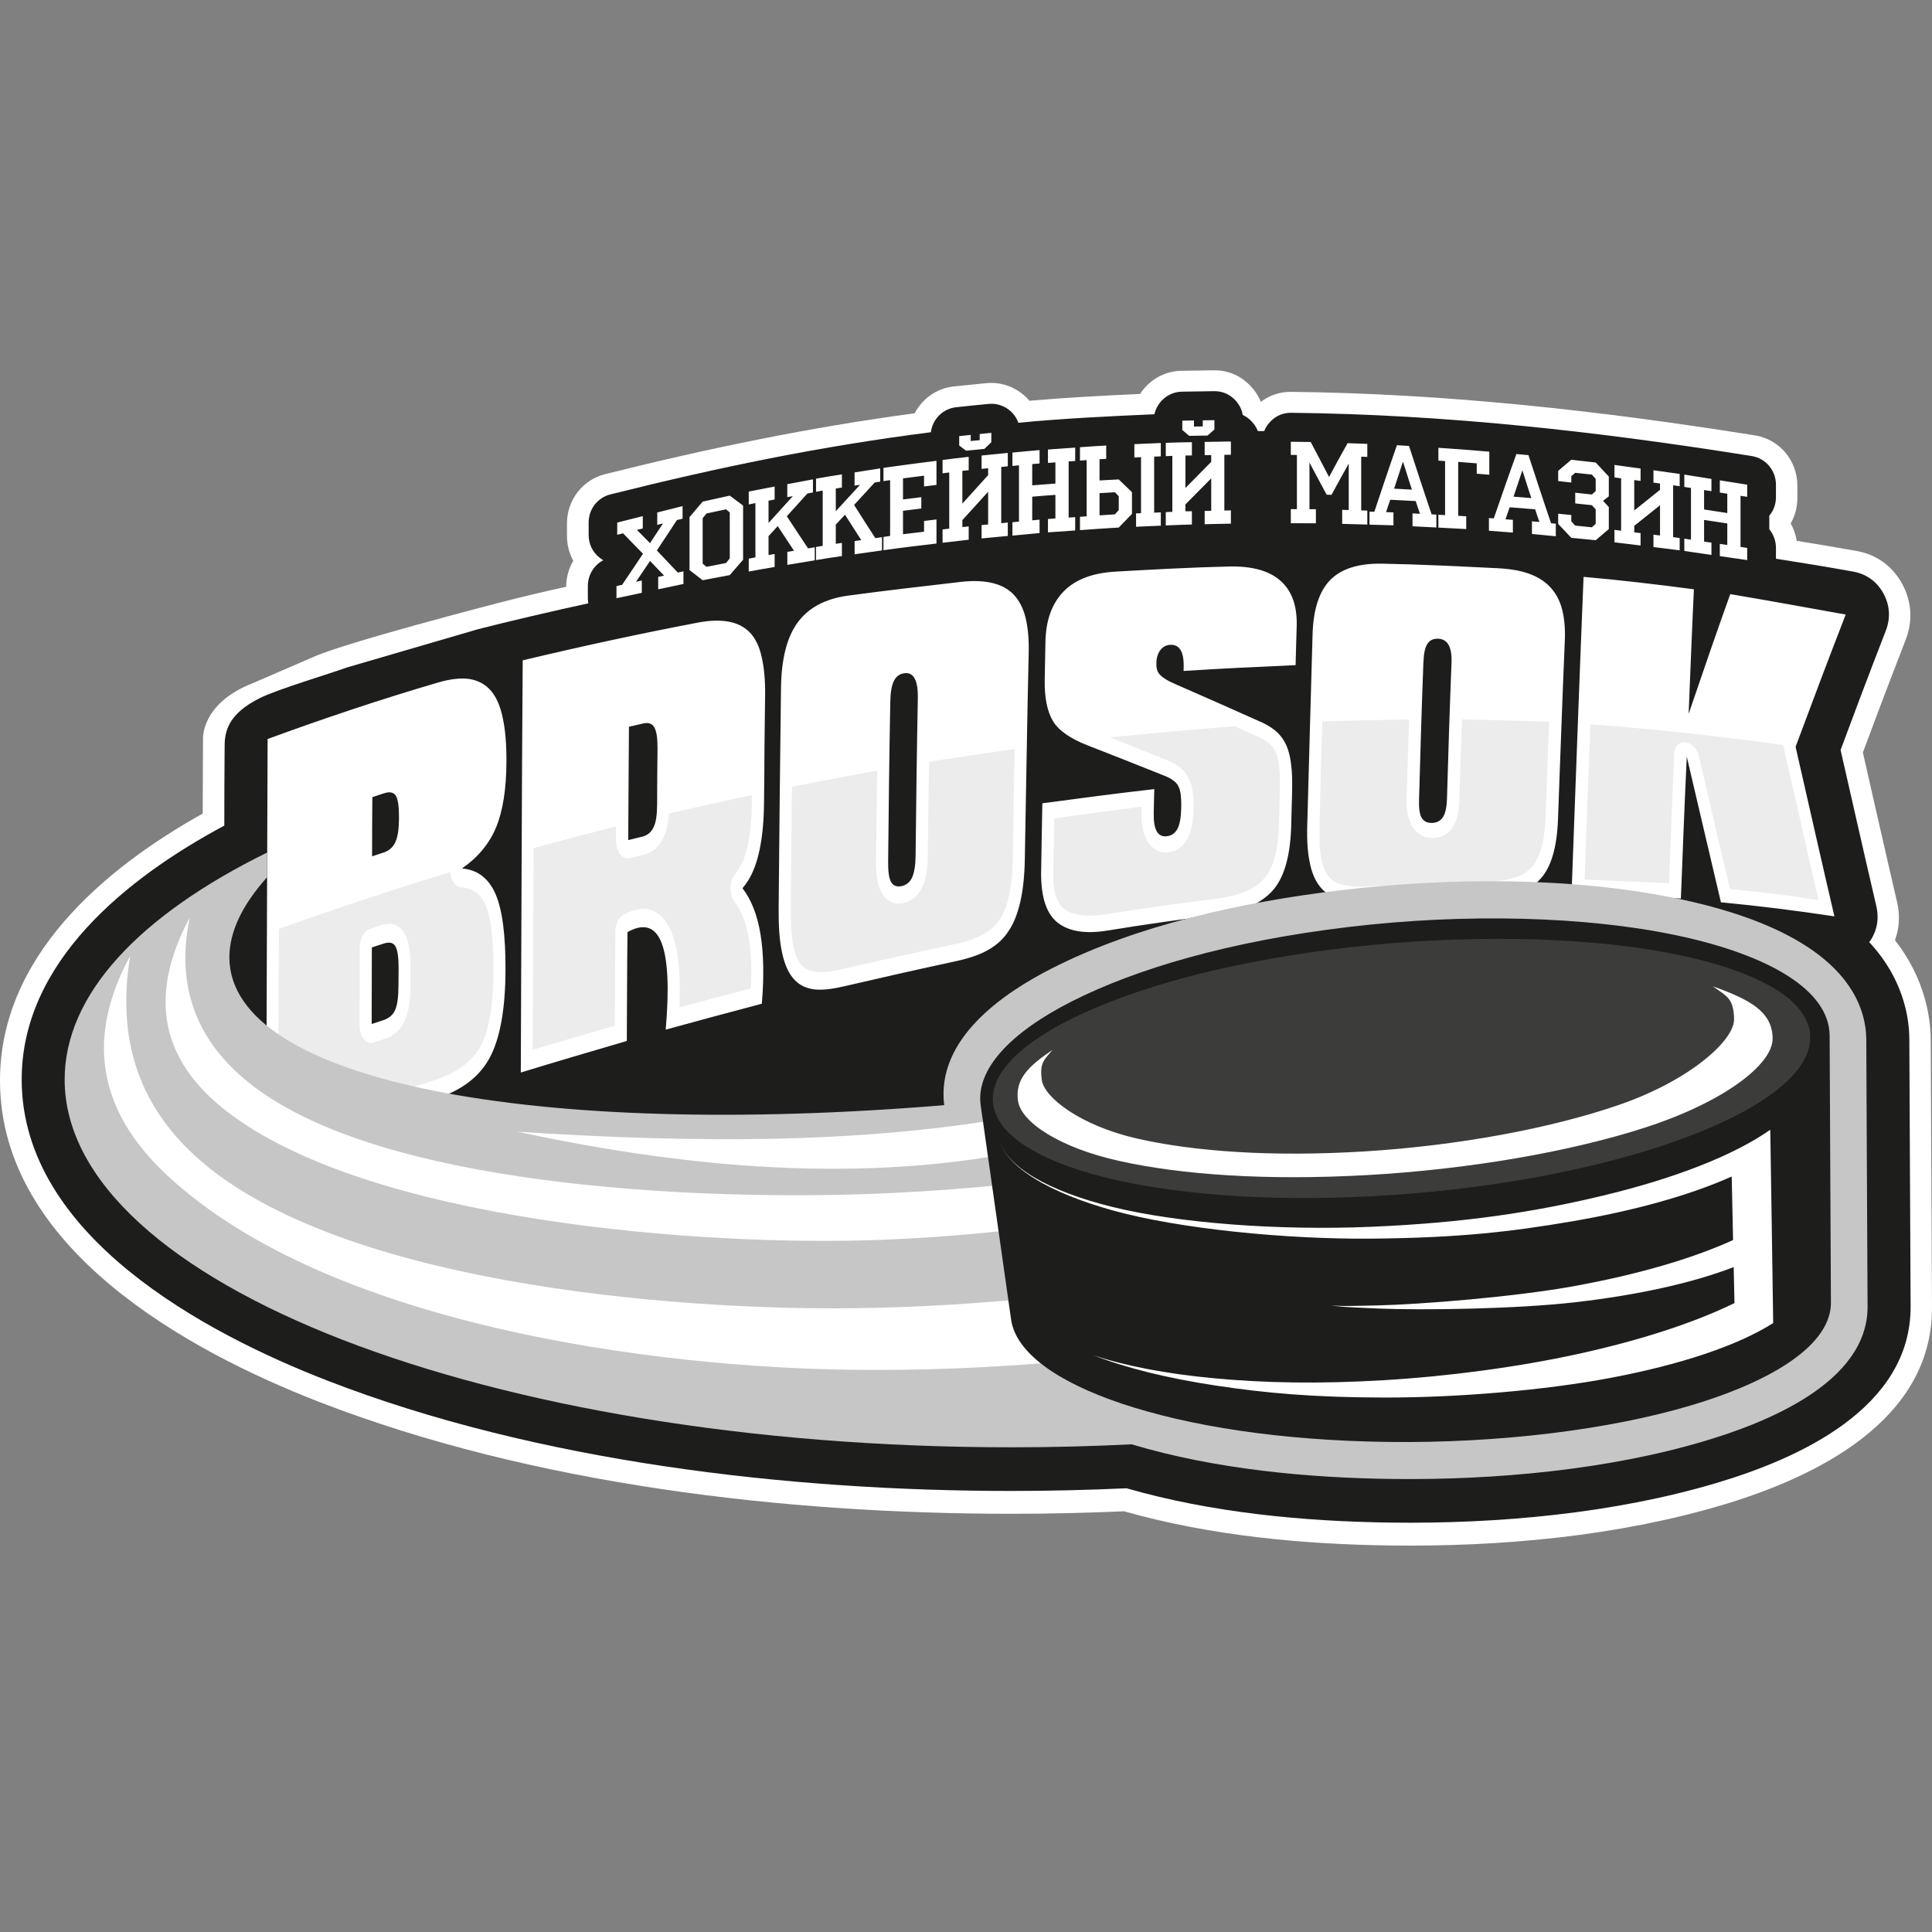 <?xml version="1.0" encoding="UTF-8"?> <svg xmlns="http://www.w3.org/2000/svg" width="120" height="120" viewBox="0 0 120 120" fill="none"><rect x="0" y="0" width="120" height="120" fill="#808080" stroke="none"/><g clip-path="url(#clip0_466_915)"><path fill-rule="evenodd" clip-rule="evenodd" d="M19.506 40.788C21.578 39.873 30.691 37.52 30.9 37.464C32.315 37.094 33.737 36.759 35.166 36.445C35.168 35.865 35.326 35.308 35.609 34.83C35.352 34.366 35.215 33.84 35.215 33.278V32.522C35.215 31.056 36.185 29.801 37.586 29.45C43.968 27.853 50.303 26.54 56.812 25.669C57.288 24.758 58.187 24.114 59.244 24.002C59.917 23.93 60.589 23.864 61.262 23.798C62.293 23.695 63.291 24.124 63.941 24.892C66.227 24.693 68.52 24.573 70.812 24.47C71.368 23.604 72.322 23.045 73.386 23.03C74.052 23.021 74.716 23.009 75.382 23C76.234 22.988 77.006 23.304 77.614 23.913C77.915 24.213 78.148 24.562 78.306 24.946C78.31 24.948 78.315 24.953 78.32 24.955C78.864 24.543 79.506 24.332 80.206 24.339C89.879 24.445 99.455 25.519 109.004 27.043C110.527 27.287 111.638 28.605 111.638 30.169V30.923C111.638 31.491 111.499 32.032 111.224 32.51C111.412 32.847 111.539 33.212 111.598 33.592C112.846 33.791 114.091 34.004 115.336 34.226C116.546 34.444 117.533 35.153 118.135 36.242C118.736 37.328 118.821 38.557 118.373 39.716C117.851 41.069 117.328 42.425 116.815 43.783C116.443 44.768 116.076 45.754 115.706 46.739C116.014 48.095 116.323 49.451 116.631 50.806C117.029 52.553 117.427 54.297 117.834 56.041C118.022 56.844 117.975 57.654 117.7 58.396C118.547 59.48 119.185 60.7 119.562 62.053C119.793 62.882 119.915 63.743 119.92 64.605C119.934 67.428 119.948 70.254 119.96 73.078C119.974 75.782 119.986 78.483 120 81.188C120.035 88.277 112.707 91.77 106.982 93.476C100.444 95.424 93.212 96.08 86.413 95.993C80.867 95.923 75.165 95.382 69.807 93.867C67.477 93.973 65.141 94.024 62.808 94.024C48.714 94.024 33.064 92.207 19.845 87.083C11.582 83.88 0.049 77.512 -8.03272e-05 67.18C-0.038 59.457 6.427 53.974 12.59 50.532C12.597 49.003 12.602 47.475 12.609 45.946C12.609 45.897 12.456 43.701 15.702 42.432" fill="white"></path><path fill-rule="evenodd" clip-rule="evenodd" d="M21.517 41.467C20.632 41.802 17.256 42.799 16.123 43.368C14.186 44.34 13.962 45.412 13.953 46.302C13.932 48.1 13.939 49.481 13.932 51.279C7.938 54.491 1.311 59.733 1.347 67.108C1.394 76.758 12.717 82.798 20.333 85.753C33.332 90.793 48.98 92.608 62.82 92.605C65.205 92.605 67.59 92.549 69.972 92.439C75.257 93.961 80.973 94.502 86.439 94.572C93.062 94.656 100.253 94.005 106.614 92.111C111.688 90.599 118.703 87.48 118.672 81.131C118.658 78.427 118.646 75.725 118.632 73.021C118.618 70.198 118.604 67.372 118.592 64.549C118.588 63.809 118.484 63.071 118.286 62.36C117.87 60.864 117.102 59.595 116.102 58.52C116.575 57.876 116.73 57.097 116.544 56.291C116.137 54.545 115.737 52.796 115.339 51.05C115 49.56 114.661 48.072 114.322 46.583C114.739 45.468 115.155 44.351 115.574 43.237C116.087 41.877 116.612 40.519 117.135 39.163C117.436 38.379 117.382 37.581 116.977 36.848C116.572 36.115 115.927 35.652 115.11 35.504C113.519 35.218 111.918 34.952 110.308 34.703V34.039C110.308 33.596 110.155 33.189 109.894 32.875V32.03C110.167 31.707 110.308 31.311 110.308 30.866V30.112C110.308 29.216 109.677 28.467 108.804 28.326C99.272 26.804 89.855 25.744 80.201 25.639C79.707 25.634 79.28 25.809 78.93 26.16C78.746 26.343 78.612 26.549 78.522 26.774H78.127C78.037 26.542 77.898 26.329 77.71 26.142C77.552 25.983 77.378 25.861 77.19 25.774C77.126 25.411 76.959 25.091 76.689 24.819C76.335 24.465 75.909 24.292 75.413 24.297C74.746 24.306 74.085 24.318 73.416 24.327C72.581 24.339 71.884 24.936 71.702 25.73C68.946 25.852 66.06 25.987 63.253 26.259C62.976 25.489 62.208 25.009 61.405 25.088C60.737 25.154 60.066 25.219 59.397 25.292C58.566 25.381 57.924 26.029 57.818 26.846C50.92 27.727 44.71 29.007 37.918 30.707C37.113 30.908 36.562 31.62 36.562 32.463V33.219C36.562 33.79 36.798 34.284 37.24 34.638C37.316 34.699 37.393 34.75 37.471 34.797C36.889 35.102 36.513 35.708 36.513 36.403V37.157C36.513 37.267 36.522 37.372 36.539 37.475C34.622 37.885 31.258 38.672 29.662 39.089" fill="#1D1E1B"></path><path d="M23.127 49.511C23.115 50.743 23.113 51.97 23.11 53.189C23.346 53.112 23.593 53.032 23.838 52.948C24.172 52.836 24.422 52.616 24.561 52.293C24.709 51.974 24.777 51.487 24.782 50.829C24.787 50.122 24.723 49.659 24.594 49.436C24.462 49.212 24.207 49.153 23.845 49.275C23.6 49.357 23.365 49.434 23.127 49.511ZM23.08 63.605C23.315 63.53 23.551 63.448 23.798 63.369C24.16 63.249 24.412 63.039 24.544 62.732C24.681 62.416 24.749 61.915 24.749 61.215C24.749 60.857 24.756 60.505 24.758 60.147C24.758 59.468 24.695 59.014 24.563 58.78C24.431 58.548 24.186 58.49 23.824 58.609C23.579 58.689 23.332 58.773 23.096 58.846C23.092 60.435 23.089 62.023 23.085 63.605H23.08ZM16.531 71.727C16.542 67.445 16.566 63.153 16.575 58.853C16.587 54.55 16.604 50.225 16.622 45.901C20.135 44.614 23.661 43.431 27.211 42.392C27.981 42.167 28.633 42.097 29.172 42.176C29.721 42.268 30.163 42.516 30.5 42.912C30.837 43.307 31.082 43.876 31.23 44.611C31.39 45.346 31.461 46.248 31.456 47.318C31.449 49.015 31.232 50.375 30.811 51.396C30.38 52.419 29.676 53.264 28.692 53.943C29.646 54.018 30.34 54.538 30.771 55.514C31.199 56.486 31.407 58.068 31.397 60.264C31.388 62.692 31.056 64.509 30.418 65.696C29.773 66.894 28.669 67.723 27.108 68.229C23.577 69.369 20.052 70.54 16.528 71.722L16.531 71.727ZM39.957 44.934C39.658 45.002 39.361 45.07 39.065 45.14C39.057 46.309 39.048 47.489 39.041 48.657C39.034 49.837 39.027 51.007 39.02 52.18C39.307 52.11 39.594 52.04 39.881 51.97C40.209 51.89 40.442 51.7 40.592 51.389C40.743 51.089 40.814 50.609 40.816 49.952C40.816 48.816 40.825 47.678 40.84 46.536C40.847 45.878 40.783 45.431 40.644 45.182C40.508 44.939 40.275 44.862 39.957 44.934ZM38.975 57.89C38.963 59.019 38.952 60.145 38.949 61.273C38.947 62.397 38.935 63.526 38.933 64.656C36.734 65.3 34.535 65.944 32.348 66.616C32.36 62.332 32.383 58.05 32.398 53.779C32.412 49.516 32.438 45.26 32.466 41.015C36.075 40.154 39.703 39.365 43.34 38.672C44.098 38.527 44.745 38.513 45.275 38.616C45.814 38.716 46.245 38.946 46.588 39.299C46.92 39.655 47.167 40.154 47.306 40.8C47.455 41.437 47.532 42.216 47.523 43.134C47.514 44.258 47.488 45.379 47.483 46.496C47.481 47.615 47.464 48.741 47.455 49.86C47.434 52.08 47.099 53.688 46.464 54.699C46.36 54.863 46.245 55.02 46.117 55.17C46.659 55.872 47.036 56.816 47.233 58.01C47.431 59.204 47.464 60.651 47.318 62.343C45.319 62.868 43.335 63.411 41.348 63.952C41.572 61.372 41.485 59.578 41.091 58.565C40.701 57.556 39.994 57.326 38.975 57.893V57.89ZM55.296 43.647C55.268 45.293 55.237 46.927 55.219 48.568C55.2 50.209 55.181 51.86 55.164 53.508C55.157 54.109 55.212 54.533 55.339 54.772C55.475 55.008 55.69 55.1 55.988 55.039C56.287 54.978 56.511 54.802 56.645 54.517C56.784 54.219 56.862 53.777 56.869 53.175C56.888 51.541 56.907 49.902 56.928 48.275C56.949 46.648 56.977 45.019 57.008 43.392C57.029 42.256 56.751 41.734 56.17 41.816C55.868 41.858 55.649 42.022 55.511 42.315C55.376 42.6 55.303 43.047 55.296 43.647ZM52.358 61.276C51.612 61.449 50.981 61.519 50.475 61.437C49.957 61.353 49.545 61.117 49.23 60.721C48.914 60.325 48.691 59.77 48.554 59.061C48.408 58.354 48.354 57.464 48.363 56.399C48.385 54.114 48.406 51.831 48.429 49.558C48.453 47.287 48.486 45.023 48.509 42.755C48.528 40.945 48.874 39.59 49.531 38.681C50.185 37.775 51.231 37.192 52.657 36.998C54.99 36.682 57.342 36.413 59.694 36.141C60.466 36.052 61.123 36.087 61.664 36.218C62.196 36.347 62.639 36.588 62.971 36.944C63.312 37.307 63.559 37.782 63.703 38.386C63.849 38.986 63.915 39.709 63.894 40.563C63.844 42.682 63.804 44.803 63.767 46.931C63.729 49.062 63.687 51.197 63.654 53.339C63.623 55.376 63.286 56.874 62.646 57.825C62.342 58.305 61.907 58.705 61.349 59.017C60.784 59.333 60.111 59.543 59.317 59.714C56.989 60.215 54.665 60.74 52.356 61.278L52.358 61.276ZM68.788 57.797C67.389 58.029 66.332 57.848 65.629 57.256C64.934 56.661 64.614 55.545 64.671 53.892C64.692 52.557 64.713 51.23 64.743 49.895C67.06 49.582 69.376 49.277 71.695 49.013C71.676 49.511 71.672 50.015 71.662 50.511C71.641 51.532 71.902 52.002 72.465 51.941C72.757 51.911 72.985 51.757 73.129 51.49C73.275 51.22 73.353 50.792 73.367 50.195C73.376 49.867 73.364 49.596 73.341 49.383C73.317 49.167 73.268 48.982 73.19 48.832C73.112 48.68 72.997 48.556 72.844 48.456C72.701 48.346 72.496 48.245 72.241 48.149C70.681 47.521 69.122 46.91 67.571 46.304C66.49 45.883 65.765 45.384 65.407 44.796C65.038 44.183 64.871 43.321 64.889 42.226C64.904 41.446 64.92 40.659 64.934 39.877C64.958 38.536 65.33 37.489 66.064 36.736C66.796 35.984 67.874 35.586 69.289 35.504C71.634 35.371 73.979 35.242 76.342 35.186C77.771 35.153 78.842 35.453 79.539 36.078C80.248 36.705 80.575 37.642 80.54 38.894C80.519 39.702 80.488 40.51 80.472 41.313C78.143 41.416 75.827 41.523 73.515 41.675C73.515 41.591 73.515 41.509 73.52 41.425C73.539 40.467 73.256 40.009 72.663 40.053C72.42 40.072 72.218 40.182 72.067 40.386C71.917 40.589 71.832 40.847 71.825 41.158C71.82 41.313 71.825 41.451 71.858 41.558C71.879 41.668 71.931 41.774 72.013 41.872C72.096 41.968 72.218 42.071 72.38 42.172C72.533 42.275 72.748 42.383 73.016 42.497C74.829 43.288 76.641 44.092 78.468 44.911C78.8 45.075 79.097 45.269 79.332 45.487C79.57 45.716 79.761 45.986 79.909 46.318C80.045 46.648 80.149 47.046 80.198 47.512C80.26 47.985 80.269 48.537 80.255 49.184C80.236 49.944 80.215 50.71 80.194 51.469C80.121 53.276 79.73 54.564 79.028 55.336C78.329 56.106 77.239 56.589 75.766 56.785C73.43 57.097 71.104 57.417 68.786 57.799L68.788 57.797ZM88.41 41.13C88.358 42.546 88.304 43.972 88.264 45.393C88.221 46.817 88.181 48.245 88.139 49.671C88.123 50.195 88.174 50.57 88.299 50.794C88.436 51.017 88.65 51.122 88.954 51.113C89.257 51.103 89.486 50.975 89.627 50.75C89.773 50.516 89.858 50.144 89.874 49.621C89.916 48.203 89.959 46.789 90.003 45.379C90.048 43.977 90.102 42.572 90.156 41.172C90.194 40.191 89.919 39.693 89.325 39.671C89.019 39.66 88.793 39.772 88.65 40.004C88.506 40.233 88.428 40.61 88.414 41.128L88.41 41.13ZM85.18 56.001C84.422 56.043 83.779 56.015 83.266 55.882C82.743 55.748 82.329 55.486 82.013 55.104C81.698 54.721 81.472 54.212 81.354 53.58C81.215 52.948 81.168 52.164 81.197 51.239C81.255 49.258 81.305 47.28 81.359 45.304C81.413 43.331 81.47 41.366 81.526 39.412C81.571 37.841 81.941 36.715 82.63 36.017C83.308 35.329 84.382 34.987 85.827 35.01C88.2 35.052 90.594 35.176 92.984 35.291C93.77 35.329 94.434 35.439 94.973 35.635C95.524 35.834 95.969 36.12 96.303 36.485C96.647 36.86 96.889 37.316 97.028 37.864C97.167 38.407 97.226 39.051 97.193 39.793C97.113 41.631 97.045 43.469 96.976 45.307C96.908 47.151 96.835 48.992 96.772 50.848C96.71 52.611 96.35 53.861 95.684 54.582C95.368 54.952 94.919 55.226 94.337 55.404C93.765 55.577 93.073 55.662 92.261 55.68C89.888 55.734 87.532 55.865 85.177 55.994L85.18 56.001ZM97.612 55.5C97.73 52.201 97.857 48.912 97.977 45.632C98.097 42.357 98.226 39.089 98.358 35.83C100.637 36.029 102.923 36.3 105.211 36.602C105.155 37.892 105.089 39.175 105.042 40.465C104.995 41.755 104.929 43.045 104.884 44.34C105.31 43.09 105.736 41.846 106.165 40.606C106.591 39.367 107.031 38.131 107.469 36.902C109.851 37.304 112.245 37.74 114.64 38.171C114.112 39.536 113.585 40.903 113.072 42.263C112.554 43.633 112.043 45.014 111.527 46.386C111.928 48.147 112.328 49.902 112.728 51.658C113.128 53.412 113.528 55.163 113.938 56.916C111.581 56.561 109.232 56.266 106.89 56.043C106.537 54.542 106.183 53.042 105.83 51.532C105.477 50.026 105.124 48.514 104.769 47.002C104.7 48.469 104.634 49.933 104.576 51.405C104.519 52.866 104.46 54.341 104.404 55.809C102.134 55.687 99.865 55.591 97.61 55.498L97.612 55.5Z" fill="white"></path><path fill-rule="evenodd" clip-rule="evenodd" d="M17.275 70.303C20.505 69.213 23.746 68.14 26.988 67.087C27.941 66.782 29.191 66.199 29.855 64.973C30.51 63.755 30.646 61.789 30.648 60.293C30.653 59.094 30.594 57.202 30.152 56.189C29.803 55.402 29.238 55.154 28.633 55.109C28.294 55.079 28.009 54.7 27.953 54.17C24.398 55.257 20.853 56.437 17.326 57.692C17.317 59.799 17.298 61.915 17.296 64.01C17.296 66.106 17.275 68.215 17.272 70.308L17.275 70.303ZM22.331 63.655C22.336 62.067 22.334 60.485 22.343 58.895C22.348 58.317 22.614 57.82 22.969 57.703C23.205 57.626 23.452 57.544 23.697 57.462C24.207 57.291 24.763 57.336 25.126 57.984C25.441 58.548 25.498 59.375 25.493 60.108C25.493 60.466 25.493 60.819 25.493 61.173C25.495 61.91 25.429 62.72 25.156 63.355C24.867 64.022 24.398 64.364 23.918 64.519C23.671 64.598 23.435 64.675 23.2 64.753C22.974 64.825 22.767 64.753 22.597 64.535C22.425 64.31 22.329 64.013 22.331 63.655ZM42.198 62.571C43.672 62.18 45.155 61.779 46.638 61.391C46.732 59.506 46.617 57.275 45.628 56.011C45.451 55.788 45.369 55.493 45.374 55.149C45.378 54.812 45.47 54.522 45.649 54.306C45.729 54.203 45.819 54.089 45.896 53.962C45.896 53.955 45.906 53.95 45.903 53.943C46.548 52.927 46.685 51.153 46.697 49.832C46.692 49.685 46.697 49.528 46.699 49.378C44.978 49.748 43.262 50.137 41.543 50.528C41.511 51.071 41.414 51.612 41.195 52.045C40.915 52.651 40.47 52.969 39.994 53.087C39.707 53.157 39.42 53.229 39.133 53.302C38.904 53.358 38.688 53.276 38.516 53.051C38.346 52.829 38.259 52.529 38.262 52.178C38.262 51.892 38.262 51.612 38.262 51.331C36.548 51.764 34.848 52.213 33.148 52.672C33.137 54.758 33.113 56.851 33.111 58.932C33.111 61.018 33.087 63.118 33.087 65.207C34.782 64.696 36.48 64.205 38.186 63.713C38.194 61.775 38.2 59.834 38.219 57.9C38.229 57.408 38.417 56.989 38.725 56.821C39.474 56.404 40.31 56.235 41.018 56.867C42.186 57.902 42.297 60.473 42.193 62.568L42.198 62.571ZM52.245 60.204C54.559 59.682 56.881 59.157 59.209 58.666C59.823 58.537 60.478 58.356 61.064 58.033C61.429 57.832 61.817 57.542 62.086 57.123C62.09 57.118 62.088 57.116 62.095 57.109C62.74 56.158 62.891 54.529 62.91 53.29C62.926 52.166 62.945 51.026 62.957 49.903C62.968 48.779 63.001 47.65 63.025 46.522C61.252 46.77 59.482 47.044 57.709 47.318C57.674 49.282 57.648 51.244 57.625 53.215C57.613 53.866 57.535 54.566 57.276 55.112C57.003 55.685 56.577 55.997 56.099 56.095C55.581 56.203 55.075 56.036 54.748 55.425C54.456 54.882 54.402 54.138 54.409 53.473C54.428 51.602 54.458 49.727 54.484 47.863C52.718 48.184 50.955 48.519 49.192 48.861C49.173 50.118 49.154 51.38 49.145 52.632C49.136 53.885 49.131 55.151 49.119 56.409C49.112 57.167 49.133 58.017 49.277 58.75C49.359 59.176 49.496 59.588 49.722 59.878C49.952 60.173 50.275 60.295 50.574 60.344C51.113 60.433 51.711 60.333 52.248 60.204H52.245ZM68.936 45.796C70.094 46.255 71.262 46.723 72.43 47.194C72.684 47.297 72.952 47.419 73.162 47.571C73.426 47.749 73.654 47.997 73.821 48.318C73.974 48.617 74.061 48.957 74.099 49.306C74.134 49.626 74.139 49.963 74.132 50.286C74.115 50.907 74.035 51.584 73.755 52.094C73.484 52.611 73.056 52.88 72.573 52.937C72.213 52.981 71.846 52.885 71.54 52.593C71.008 52.075 70.885 51.214 70.902 50.422C70.902 50.319 70.902 50.212 70.909 50.104C69.094 50.336 67.288 50.577 65.485 50.832C65.464 51.874 65.443 52.913 65.431 53.953C65.431 53.96 65.431 53.967 65.424 53.976C65.398 54.782 65.445 55.898 66.026 56.388C66.73 56.987 67.903 56.912 68.682 56.788C71.001 56.413 73.327 56.104 75.664 55.805C76.608 55.685 77.795 55.383 78.513 54.578C79.196 53.831 79.386 52.471 79.433 51.366C79.454 50.605 79.473 49.839 79.495 49.074C79.504 48.587 79.509 48.067 79.447 47.575C79.417 47.299 79.365 46.988 79.245 46.728C79.163 46.536 79.054 46.377 78.92 46.25C78.718 46.065 78.489 45.925 78.275 45.822C77.741 45.581 77.209 45.344 76.674 45.105C74.094 45.309 71.516 45.546 68.939 45.801L68.936 45.796ZM85.079 55.053C87.435 54.934 89.791 54.81 92.165 54.761C92.802 54.746 93.469 54.7 94.069 54.512C94.443 54.395 94.837 54.206 95.112 53.887C95.119 53.88 95.124 53.883 95.131 53.876C95.799 53.154 95.966 51.764 96.002 50.684C96.032 49.706 96.077 48.725 96.108 47.749C96.136 46.772 96.185 45.796 96.223 44.825C94.417 44.768 92.614 44.724 90.808 44.684C90.745 46.381 90.691 48.074 90.637 49.776C90.615 50.333 90.519 50.919 90.246 51.359C89.963 51.813 89.535 52.026 89.048 52.047C88.523 52.071 88.01 51.853 87.685 51.279C87.395 50.766 87.35 50.111 87.367 49.542C87.421 47.92 87.47 46.3 87.522 44.686C85.726 44.717 83.93 44.752 82.136 44.806C82.098 45.89 82.061 46.981 82.035 48.067C82.009 49.158 81.985 50.254 81.957 51.347C81.938 52.005 81.95 52.749 82.084 53.403C82.162 53.779 82.294 54.154 82.52 54.435C82.75 54.721 83.063 54.866 83.367 54.945C83.92 55.088 84.53 55.086 85.076 55.056L85.079 55.053ZM98.424 54.629C100.171 54.704 101.918 54.782 103.664 54.859C103.714 53.506 103.773 52.152 103.825 50.806C103.874 49.46 103.935 48.114 103.996 46.772C104.011 46.339 104.307 46.063 104.689 46.11C105.07 46.159 105.423 46.513 105.522 46.957C105.842 48.336 106.16 49.715 106.48 51.092C106.798 52.466 107.127 53.843 107.457 55.217C109.274 55.39 111.108 55.62 112.949 55.901C112.589 54.318 112.227 52.733 111.864 51.15C111.501 49.563 111.141 47.978 110.779 46.389C110.765 46.349 110.76 46.311 110.758 46.274C106.753 45.726 102.761 45.267 98.787 44.995C98.723 46.597 98.65 48.2 98.596 49.809C98.542 51.41 98.478 53.019 98.427 54.629H98.424Z" fill="#ECECEC"></path><path fill-rule="evenodd" clip-rule="evenodd" d="M115.998 81.145C116.021 85.924 109.576 88.403 105.861 89.51C99.9 91.287 92.868 91.943 86.472 91.861C81.276 91.795 75.495 91.269 70.287 89.709C67.841 89.831 65.348 89.894 62.818 89.894C30.404 89.899 4.077 79.692 4.016 67.096C3.99 61.754 8.696 56.839 16.596 52.951L16.592 54.484C15.059 56.191 14.24 57.874 14.247 59.483C14.285 67.178 33.174 70.751 58.646 68.644C58.133 64.518 62.323 61.672 65.37 60.129C70.655 57.448 77.164 56.029 83.176 55.306C89.787 54.51 97.628 54.419 104.397 55.856C108.25 56.673 114.453 58.581 115.713 63.097C115.847 63.582 115.915 64.074 115.918 64.563C115.932 67.386 115.946 70.212 115.958 73.036C115.972 75.74 115.984 78.441 115.998 81.145Z" fill="#C7C6C6"></path><path fill-rule="evenodd" clip-rule="evenodd" d="M8.084 59.377C7.234 64.528 8.666 68.433 11.742 71.439C20.243 79.748 41.944 81.382 52.862 81.258C61.003 81.166 68.941 80.267 76.745 78.837C77.042 80.242 77.338 81.646 77.635 83.051C69.709 84.383 61.577 85.174 53.114 85.083C40.599 84.947 20.403 82.311 10.396 73.014C5.975 68.908 5.384 64.34 8.084 59.377ZM32.132 70.292C43.375 71.017 54.407 71.104 64.722 69.037C64.981 69.713 65.24 70.388 65.499 71.064C54.779 73.6 43.568 72.738 32.132 70.292ZM11.787 56.984C10.803 61.709 12.508 65.331 16.503 68.014C25.225 73.874 44.204 74.543 54.334 74.145C60.141 73.918 65.857 73.298 71.5 72.35C71.453 73.269 71.403 74.19 71.356 75.11C65.928 76.14 60.37 76.791 54.668 77.011C43.855 77.425 22.79 75.913 13.953 68.924C10.062 65.848 9.141 61.924 11.79 56.984H11.787Z" fill="white"></path><path fill-rule="evenodd" clip-rule="evenodd" d="M113.722 80.909C113.733 83.442 110.308 85.718 105.007 87.298C99.948 88.806 93.085 89.648 86.258 89.562C79.431 89.475 73.819 88.564 69.687 87.186C65.671 85.844 63.093 84.013 62.801 81.96C62.495 79.808 62.187 77.626 61.874 75.426C61.559 73.199 61.238 70.94 60.913 68.657C60.598 66.433 62.729 64.146 66.561 62.203C70.568 60.171 76.335 58.471 83.683 57.586C91.032 56.701 98.585 56.916 104.161 58.101C109.931 59.326 113.627 61.526 113.642 64.326C113.656 67.197 113.67 70.018 113.682 72.799C113.696 75.54 113.708 78.247 113.722 80.909Z" fill="#1D1D1B"></path><path fill-rule="evenodd" clip-rule="evenodd" d="M83.779 58.846C90.842 58.033 98.059 58.162 103.384 59.141C108.898 60.154 112.422 62.016 112.439 64.422C112.455 66.808 109.046 69.168 103.745 70.996C98.697 72.736 92.033 73.958 85.02 74.311C78.388 74.644 72.606 74.143 68.499 73.097C64.506 72.078 61.954 70.507 61.686 68.594C61.417 66.663 63.512 64.664 67.244 62.95C71.14 61.161 76.714 59.658 83.777 58.846H83.779Z" fill="#3C3C3B"></path><path fill-rule="evenodd" clip-rule="evenodd" d="M110.136 82.178C107.921 83.585 104.361 84.765 100.041 85.582C95.889 86.366 90.472 86.809 86.027 86.804C81.582 86.799 78.593 86.525 75.511 86.059C72.498 85.605 69.908 84.959 67.91 84.175C69.894 84.842 72.47 85.336 75.462 85.612C78.534 85.896 81.891 85.968 85.945 85.727C89.999 85.486 94.321 84.905 98.014 84.097C101.842 83.259 105.204 82.171 107.732 80.937C107.713 80.197 107.699 79.453 107.681 78.701C105.133 79.687 101.736 80.436 97.859 80.883C94.111 81.314 88.24 81.389 85.58 81.274C82.92 81.159 83.624 81.171 82.682 81.096C83.617 81.108 82.917 81.143 85.566 81.082C88.214 81.021 94.067 80.56 97.812 79.876C101.689 79.169 105.091 78.186 107.643 77.022C107.619 75.719 107.591 74.403 107.56 73.075C104.978 74.234 101.541 75.194 97.619 75.864C93.829 76.51 90.618 76.882 85.231 76.934C79.845 76.985 73.202 76.316 69.129 75.185C65.165 74.084 62.533 72.523 62.008 70.72C62.533 72.511 65.151 73.993 69.103 74.967C73.164 75.969 79.398 76.444 85.173 76.198C90.945 75.953 95.288 75.29 99.563 74.262C104.006 73.195 107.678 71.769 109.955 70.17C109.985 72.225 110.021 74.258 110.049 76.271C110.077 78.259 110.105 80.232 110.136 82.18V82.178Z" fill="white"></path><path fill-rule="evenodd" clip-rule="evenodd" d="M106.403 61.267C108.731 62.1 110.08 62.854 110.101 64.49C110.124 66.127 107.033 68.463 102.189 70.032C97.551 71.535 91.24 72.631 84.912 72.987C78.586 73.34 73.367 72.961 69.537 72.113C65.812 71.289 63.409 69.697 63.228 68.365C63.046 67.031 63.863 66.235 65.37 65.212C64.864 65.832 64.562 65.984 64.708 67.08C64.852 68.173 67.121 69.912 70.587 70.709C74.134 71.521 78.979 71.874 84.791 71.514C90.604 71.153 96.348 70.079 100.564 68.625C104.95 67.112 107.733 64.619 107.707 63.299C107.681 61.978 107.231 61.873 106.4 61.269L106.403 61.267Z" fill="white"></path><path d="M42.455 36.27C41.927 36.38 41.402 36.492 40.882 36.602V35.832C41.002 35.806 41.12 35.781 41.247 35.752C40.953 35.446 40.663 35.141 40.376 34.842C40.081 35.275 39.792 35.706 39.505 36.134C39.625 36.108 39.742 36.083 39.863 36.057V36.822C39.335 36.932 38.808 37.047 38.29 37.155V36.401C38.403 36.377 38.521 36.352 38.641 36.324C38.853 36.008 39.076 35.684 39.286 35.366C39.498 35.045 39.721 34.72 39.938 34.395C39.728 34.181 39.517 33.971 39.314 33.758C39.112 33.547 38.907 33.336 38.702 33.126C38.575 33.156 38.457 33.187 38.337 33.215V32.458C38.864 32.327 39.392 32.191 39.924 32.058V32.824C39.797 32.856 39.679 32.885 39.559 32.913C39.825 33.187 40.1 33.46 40.373 33.734C40.639 33.329 40.908 32.924 41.181 32.512C41.061 32.543 40.943 32.573 40.823 32.601V31.831C41.343 31.7 41.871 31.566 42.396 31.435V32.217C42.276 32.248 42.158 32.276 42.045 32.301C41.835 32.622 41.623 32.938 41.419 33.252C41.216 33.566 41.004 33.88 40.8 34.191C41.011 34.42 41.235 34.645 41.447 34.874C41.659 35.104 41.883 35.331 42.099 35.563C42.212 35.539 42.33 35.514 42.45 35.488V36.27H42.455ZM46.155 34.764C45.875 35.085 45.6 35.404 45.327 35.72C44.764 35.825 44.204 35.93 43.641 36.038C43.368 35.827 43.093 35.619 42.827 35.408V32.119C43.093 31.8 43.368 31.477 43.641 31.157C44.204 31.033 44.764 30.909 45.327 30.784C45.6 30.991 45.875 31.197 46.155 31.402V34.762V34.764ZM45.327 34.68V31.829C45.249 31.765 45.171 31.7 45.096 31.634C44.689 31.721 44.281 31.808 43.881 31.894C43.796 31.995 43.719 32.091 43.643 32.189V35.01C43.721 35.074 43.799 35.141 43.881 35.205C44.281 35.127 44.689 35.048 45.096 34.97C45.173 34.874 45.251 34.779 45.327 34.68ZM50.609 34.802C50.04 34.895 49.472 34.989 48.903 35.085V34.275C49.037 34.254 49.176 34.231 49.317 34.207C49.147 33.95 48.98 33.697 48.811 33.442C48.641 33.187 48.474 32.931 48.305 32.678C48.114 32.887 47.925 33.095 47.735 33.301V34.474C47.862 34.453 47.987 34.432 48.114 34.411V35.216C47.572 35.305 47.04 35.399 46.506 35.499V34.699C46.64 34.673 46.779 34.645 46.92 34.619V31.248C46.779 31.274 46.64 31.304 46.506 31.332V30.532C47.04 30.424 47.572 30.321 48.114 30.22V31.026C47.987 31.049 47.862 31.072 47.735 31.096V32.484C48.234 31.932 48.74 31.377 49.244 30.817C49.124 30.838 49.013 30.859 48.9 30.88V30.073C49.428 29.974 49.959 29.874 50.494 29.773V30.588C50.374 30.609 50.263 30.63 50.15 30.651C49.722 31.126 49.293 31.597 48.872 32.065C49.091 32.398 49.307 32.73 49.526 33.062C49.743 33.395 49.969 33.727 50.193 34.062C50.327 34.041 50.466 34.015 50.607 33.992V34.807L50.609 34.802ZM54.788 34.186C54.218 34.266 53.651 34.348 53.081 34.427V33.608C53.215 33.589 53.354 33.568 53.495 33.547C53.326 33.285 53.159 33.02 52.989 32.758C52.82 32.493 52.653 32.231 52.483 31.969C52.292 32.175 52.104 32.381 51.913 32.585V33.776C52.041 33.758 52.165 33.739 52.292 33.72V34.537C51.751 34.615 51.219 34.699 50.685 34.788V33.973C50.819 33.95 50.958 33.926 51.099 33.903V30.471C50.958 30.497 50.819 30.522 50.685 30.546V29.731C51.219 29.635 51.751 29.548 52.292 29.464V30.283C52.165 30.302 52.041 30.323 51.913 30.342V31.751C52.413 31.206 52.919 30.658 53.422 30.11C53.302 30.129 53.192 30.145 53.079 30.164V29.342C53.606 29.258 54.138 29.176 54.672 29.092V29.916C54.553 29.935 54.442 29.953 54.329 29.97C53.9 30.438 53.472 30.901 53.05 31.363C53.267 31.707 53.486 32.049 53.703 32.393C53.922 32.737 54.145 33.079 54.369 33.425C54.503 33.407 54.642 33.386 54.783 33.364V34.188L54.788 34.186ZM58.166 33.76C57.064 33.889 55.967 34.02 54.873 34.174V33.35C55.007 33.332 55.146 33.311 55.287 33.289V29.82C55.146 29.841 55.007 29.862 54.873 29.883V29.059C55.967 28.902 57.064 28.762 58.166 28.621V30.119C57.907 30.152 57.646 30.185 57.394 30.215V29.546C56.958 29.602 56.523 29.656 56.087 29.712V31.021C56.466 30.974 56.845 30.927 57.224 30.88V31.585C56.845 31.632 56.466 31.679 56.087 31.726V33.182C56.523 33.13 56.958 33.076 57.394 33.025V32.358C57.646 32.327 57.907 32.294 58.166 32.264V33.76ZM61.572 27.469C61.424 27.608 61.285 27.746 61.144 27.881C60.765 27.919 60.386 27.956 60.007 27.996C59.859 27.888 59.72 27.778 59.578 27.671V27.088C59.816 27.062 60.056 27.039 60.294 27.013V27.392C60.478 27.373 60.659 27.355 60.85 27.338V26.957C61.087 26.933 61.328 26.91 61.572 26.884V27.467V27.469ZM62.596 33.289C62.048 33.341 61.509 33.392 60.968 33.442V32.613C61.102 32.599 61.233 32.587 61.375 32.575V30.543C60.84 31.126 60.308 31.712 59.774 32.306V32.739C59.901 32.723 60.033 32.709 60.167 32.695V33.524C59.626 33.587 59.087 33.65 58.545 33.713V32.885C58.679 32.868 58.818 32.852 58.959 32.835V29.347C58.818 29.366 58.679 29.382 58.545 29.398V28.57C59.087 28.5 59.626 28.432 60.167 28.375V29.204C60.033 29.218 59.901 29.232 59.774 29.246V31.281C60.308 30.686 60.84 30.099 61.375 29.509V29.085C61.233 29.099 61.102 29.11 60.968 29.125V28.293C61.509 28.24 62.048 28.186 62.596 28.132V28.963C62.455 28.977 62.324 28.989 62.189 29.003V32.496C62.324 32.482 62.455 32.47 62.596 32.456V33.287V33.289ZM66.782 32.948C66.213 32.987 65.652 33.027 65.09 33.065V32.236C65.245 32.224 65.398 32.215 65.553 32.203V30.738C65.068 30.77 64.591 30.808 64.113 30.85V32.32C64.261 32.306 64.414 32.292 64.569 32.278V33.109C64.007 33.163 63.446 33.215 62.884 33.268V32.437C63.018 32.426 63.15 32.414 63.291 32.398V28.902C63.15 28.916 63.018 28.93 62.884 28.942V28.111C63.446 28.055 64.007 28.001 64.569 27.956V28.787C64.414 28.799 64.261 28.811 64.113 28.825V30.145C64.591 30.105 65.068 30.068 65.553 30.035V28.72C65.398 28.729 65.245 28.741 65.09 28.752V27.921C65.652 27.881 66.213 27.842 66.782 27.802V28.631C66.641 28.64 66.509 28.649 66.375 28.659V32.149C66.509 32.14 66.641 32.131 66.782 32.121V32.95V32.948ZM72.1 32.65C71.587 32.674 71.074 32.695 70.563 32.718V31.89C70.662 31.887 70.768 31.88 70.871 31.875V28.396C70.73 28.404 70.591 28.408 70.457 28.415V27.586C71.005 27.563 71.552 27.54 72.1 27.516V28.345C71.959 28.352 71.82 28.357 71.686 28.364V31.843C71.82 31.838 71.959 31.829 72.1 31.824V32.65ZM70.309 31.92C70.036 32.203 69.76 32.486 69.487 32.767C68.68 32.814 67.879 32.87 67.079 32.927V32.098C67.213 32.089 67.352 32.079 67.493 32.07V28.579C67.352 28.588 67.213 28.598 67.079 28.607V27.778C67.62 27.741 68.159 27.701 68.708 27.671V28.5C68.567 28.506 68.428 28.514 68.294 28.523V29.841C68.687 29.817 69.087 29.797 69.487 29.778C69.76 30.042 70.036 30.307 70.309 30.569V31.925V31.92ZM69.487 31.683V30.82C69.402 30.738 69.325 30.656 69.249 30.574C68.927 30.593 68.611 30.611 68.294 30.63V32.009C68.609 31.988 68.924 31.967 69.249 31.948C69.327 31.859 69.405 31.77 69.487 31.681V31.683ZM75.429 26.678C75.281 26.802 75.142 26.928 75.001 27.053C74.621 27.057 74.243 27.064 73.864 27.071C73.715 26.95 73.576 26.83 73.435 26.709V26.128C73.673 26.125 73.913 26.121 74.158 26.116V26.493C74.341 26.493 74.523 26.488 74.706 26.486V26.109C74.944 26.107 75.184 26.102 75.429 26.097V26.676V26.678ZM76.453 32.524C75.904 32.536 75.365 32.547 74.824 32.559V31.735C74.958 31.735 75.09 31.73 75.231 31.728V29.712C74.697 30.251 74.165 30.791 73.63 31.33V31.758C73.765 31.758 73.896 31.754 74.031 31.754V32.578C73.489 32.59 72.95 32.613 72.409 32.636V31.81C72.543 31.805 72.675 31.798 72.816 31.791V28.314C72.675 28.319 72.543 28.326 72.409 28.333V27.505C72.95 27.483 73.489 27.472 74.031 27.465V28.289C73.896 28.289 73.765 28.291 73.63 28.293V30.311C74.165 29.771 74.697 29.228 75.231 28.687V28.265C75.09 28.265 74.958 28.27 74.824 28.272V27.448C75.365 27.441 75.904 27.432 76.453 27.422V28.244C76.312 28.244 76.18 28.249 76.046 28.251V31.709C76.18 31.709 76.312 31.704 76.453 31.702V32.524ZM84.923 32.58C84.403 32.566 83.883 32.552 83.365 32.538V31.667C83.499 31.669 83.631 31.674 83.772 31.679V28.794C83.588 29.117 83.407 29.441 83.231 29.764C83.054 30.087 82.88 30.41 82.703 30.735C82.597 30.733 82.499 30.728 82.402 30.726C82.218 30.391 82.037 30.059 81.861 29.724C81.686 29.391 81.51 29.059 81.333 28.727V31.63C81.467 31.63 81.599 31.63 81.733 31.63V32.503C81.213 32.503 80.693 32.501 80.175 32.498V31.623C80.302 31.623 80.427 31.623 80.554 31.625V28.258C80.427 28.258 80.302 28.258 80.175 28.256V27.439C80.582 27.444 80.996 27.448 81.411 27.453C81.602 27.814 81.79 28.176 81.981 28.537C82.169 28.898 82.36 29.26 82.55 29.626C82.741 29.274 82.929 28.923 83.12 28.574C83.308 28.226 83.506 27.874 83.704 27.526C84.111 27.54 84.518 27.556 84.926 27.57V28.378C84.799 28.375 84.674 28.368 84.547 28.366V31.702C84.674 31.704 84.799 31.709 84.926 31.712V32.58H84.923ZM89.215 32.763C88.716 32.737 88.224 32.714 87.734 32.688V31.887C87.889 31.894 88.043 31.904 88.198 31.91C88.106 31.648 88.014 31.384 87.932 31.122C87.404 31.093 86.877 31.063 86.352 31.04C86.26 31.297 86.176 31.552 86.093 31.81C86.242 31.814 86.395 31.819 86.55 31.826V32.629C86.051 32.615 85.552 32.601 85.062 32.587V31.779C85.161 31.779 85.26 31.784 85.363 31.787C85.594 31.093 85.827 30.403 86.058 29.71C86.289 29.021 86.529 28.333 86.766 27.652C87.011 27.668 87.266 27.682 87.517 27.699C87.748 28.408 87.981 29.12 88.212 29.827C88.443 30.534 88.683 31.241 88.921 31.948C89.019 31.953 89.118 31.96 89.215 31.964V32.763ZM87.699 30.415C87.6 30.127 87.508 29.836 87.419 29.548C87.327 29.26 87.235 28.972 87.145 28.682H87.138C87.047 28.958 86.955 29.237 86.865 29.515C86.774 29.794 86.682 30.073 86.592 30.351C86.957 30.372 87.329 30.393 87.701 30.412L87.699 30.415ZM92.501 29.487C92.242 29.466 91.981 29.445 91.722 29.422V28.78C91.336 28.748 90.95 28.715 90.571 28.687V32.037C90.733 32.046 90.9 32.056 91.07 32.067V32.861C90.493 32.828 89.919 32.8 89.342 32.77V31.971C89.476 31.978 89.615 31.988 89.756 31.995V28.638C89.615 28.628 89.476 28.619 89.342 28.612V27.814C90.397 27.879 91.449 27.963 92.504 28.055V29.487H92.501ZM96.633 33.308C96.134 33.259 95.642 33.21 95.152 33.165V32.379C95.307 32.393 95.46 32.407 95.616 32.423C95.524 32.161 95.432 31.896 95.35 31.634C94.822 31.592 94.295 31.55 93.77 31.508C93.678 31.756 93.594 32.004 93.511 32.255C93.659 32.264 93.812 32.276 93.968 32.29V33.079C93.469 33.041 92.97 33.004 92.48 32.966V32.175C92.579 32.182 92.678 32.191 92.781 32.199C93.012 31.529 93.245 30.862 93.476 30.197C93.707 29.53 93.947 28.865 94.184 28.202C94.429 28.223 94.683 28.244 94.935 28.268C95.166 28.972 95.399 29.677 95.63 30.384C95.861 31.089 96.101 31.794 96.338 32.498C96.437 32.508 96.536 32.519 96.633 32.529V33.313V33.308ZM95.114 30.937C95.015 30.651 94.924 30.365 94.834 30.08C94.742 29.794 94.65 29.509 94.561 29.223H94.554C94.462 29.492 94.373 29.764 94.281 30.035C94.189 30.305 94.097 30.576 94.008 30.848C94.373 30.876 94.745 30.909 95.117 30.937H95.114ZM99.926 32.863C99.653 33.09 99.378 33.322 99.112 33.554C98.606 33.505 98.099 33.453 97.596 33.404C97.323 33.116 97.047 32.828 96.781 32.54V31.906C97.047 31.934 97.323 31.962 97.596 31.99V32.381C97.673 32.468 97.758 32.559 97.84 32.646C98.184 32.681 98.528 32.716 98.874 32.751C98.952 32.678 99.029 32.606 99.112 32.536V31.641C99.027 31.552 98.949 31.463 98.874 31.377C98.53 31.339 98.186 31.304 97.84 31.269V30.604C98.184 30.642 98.528 30.677 98.874 30.714C98.952 30.642 99.029 30.569 99.112 30.499V29.745C99.027 29.656 98.949 29.567 98.874 29.478C98.53 29.441 98.186 29.403 97.84 29.366C97.756 29.436 97.671 29.509 97.596 29.579V29.97C97.323 29.939 97.047 29.909 96.781 29.881V29.246C97.047 29.017 97.323 28.785 97.596 28.556C98.102 28.612 98.608 28.668 99.112 28.727C99.378 29.015 99.653 29.305 99.926 29.6V30.829C99.806 30.923 99.688 31.014 99.568 31.108C99.688 31.234 99.806 31.363 99.926 31.491V32.861V32.863ZM104.328 34.181C103.78 34.109 103.241 34.043 102.699 33.978V33.21C102.834 33.226 102.965 33.243 103.107 33.261V31.381C102.572 31.805 102.04 32.231 101.506 32.662V33.065C101.633 33.081 101.765 33.095 101.899 33.112V33.882C101.357 33.816 100.818 33.751 100.277 33.685V32.91C100.411 32.927 100.55 32.943 100.691 32.962V29.71C100.55 29.691 100.411 29.672 100.277 29.654V28.879C100.818 28.954 101.357 29.026 101.899 29.101V29.871C101.765 29.853 101.633 29.836 101.506 29.817V31.707C102.04 31.278 102.572 30.852 103.107 30.424V30.031C102.965 30.012 102.834 29.993 102.699 29.977V29.209C103.241 29.281 103.78 29.356 104.328 29.436V30.201C104.187 30.18 104.055 30.159 103.921 30.141V33.362C104.055 33.378 104.187 33.397 104.328 33.418V34.184V34.181ZM108.521 34.788C107.951 34.704 107.384 34.624 106.821 34.542V33.783C106.977 33.807 107.13 33.828 107.285 33.851V32.512C106.8 32.44 106.322 32.367 105.844 32.294V33.638C105.993 33.659 106.146 33.683 106.301 33.706V34.467C105.739 34.385 105.178 34.303 104.616 34.221V33.458C104.75 33.479 104.889 33.498 105.03 33.519V30.309C104.889 30.286 104.75 30.265 104.616 30.244V29.478C105.178 29.569 105.739 29.658 106.301 29.747V30.508C106.146 30.485 105.993 30.459 105.844 30.436V31.644C106.322 31.716 106.8 31.791 107.285 31.866V30.665C107.13 30.642 106.977 30.616 106.821 30.593V29.834C107.384 29.925 107.951 30.017 108.521 30.105V30.859C108.38 30.838 108.241 30.817 108.107 30.796V33.971C108.241 33.992 108.38 34.011 108.521 34.032V34.785V34.788Z" fill="white"></path></g><defs><clipPath id="clip0_466_915"><rect width="120" height="120" fill="white"></rect></clipPath></defs></svg> 